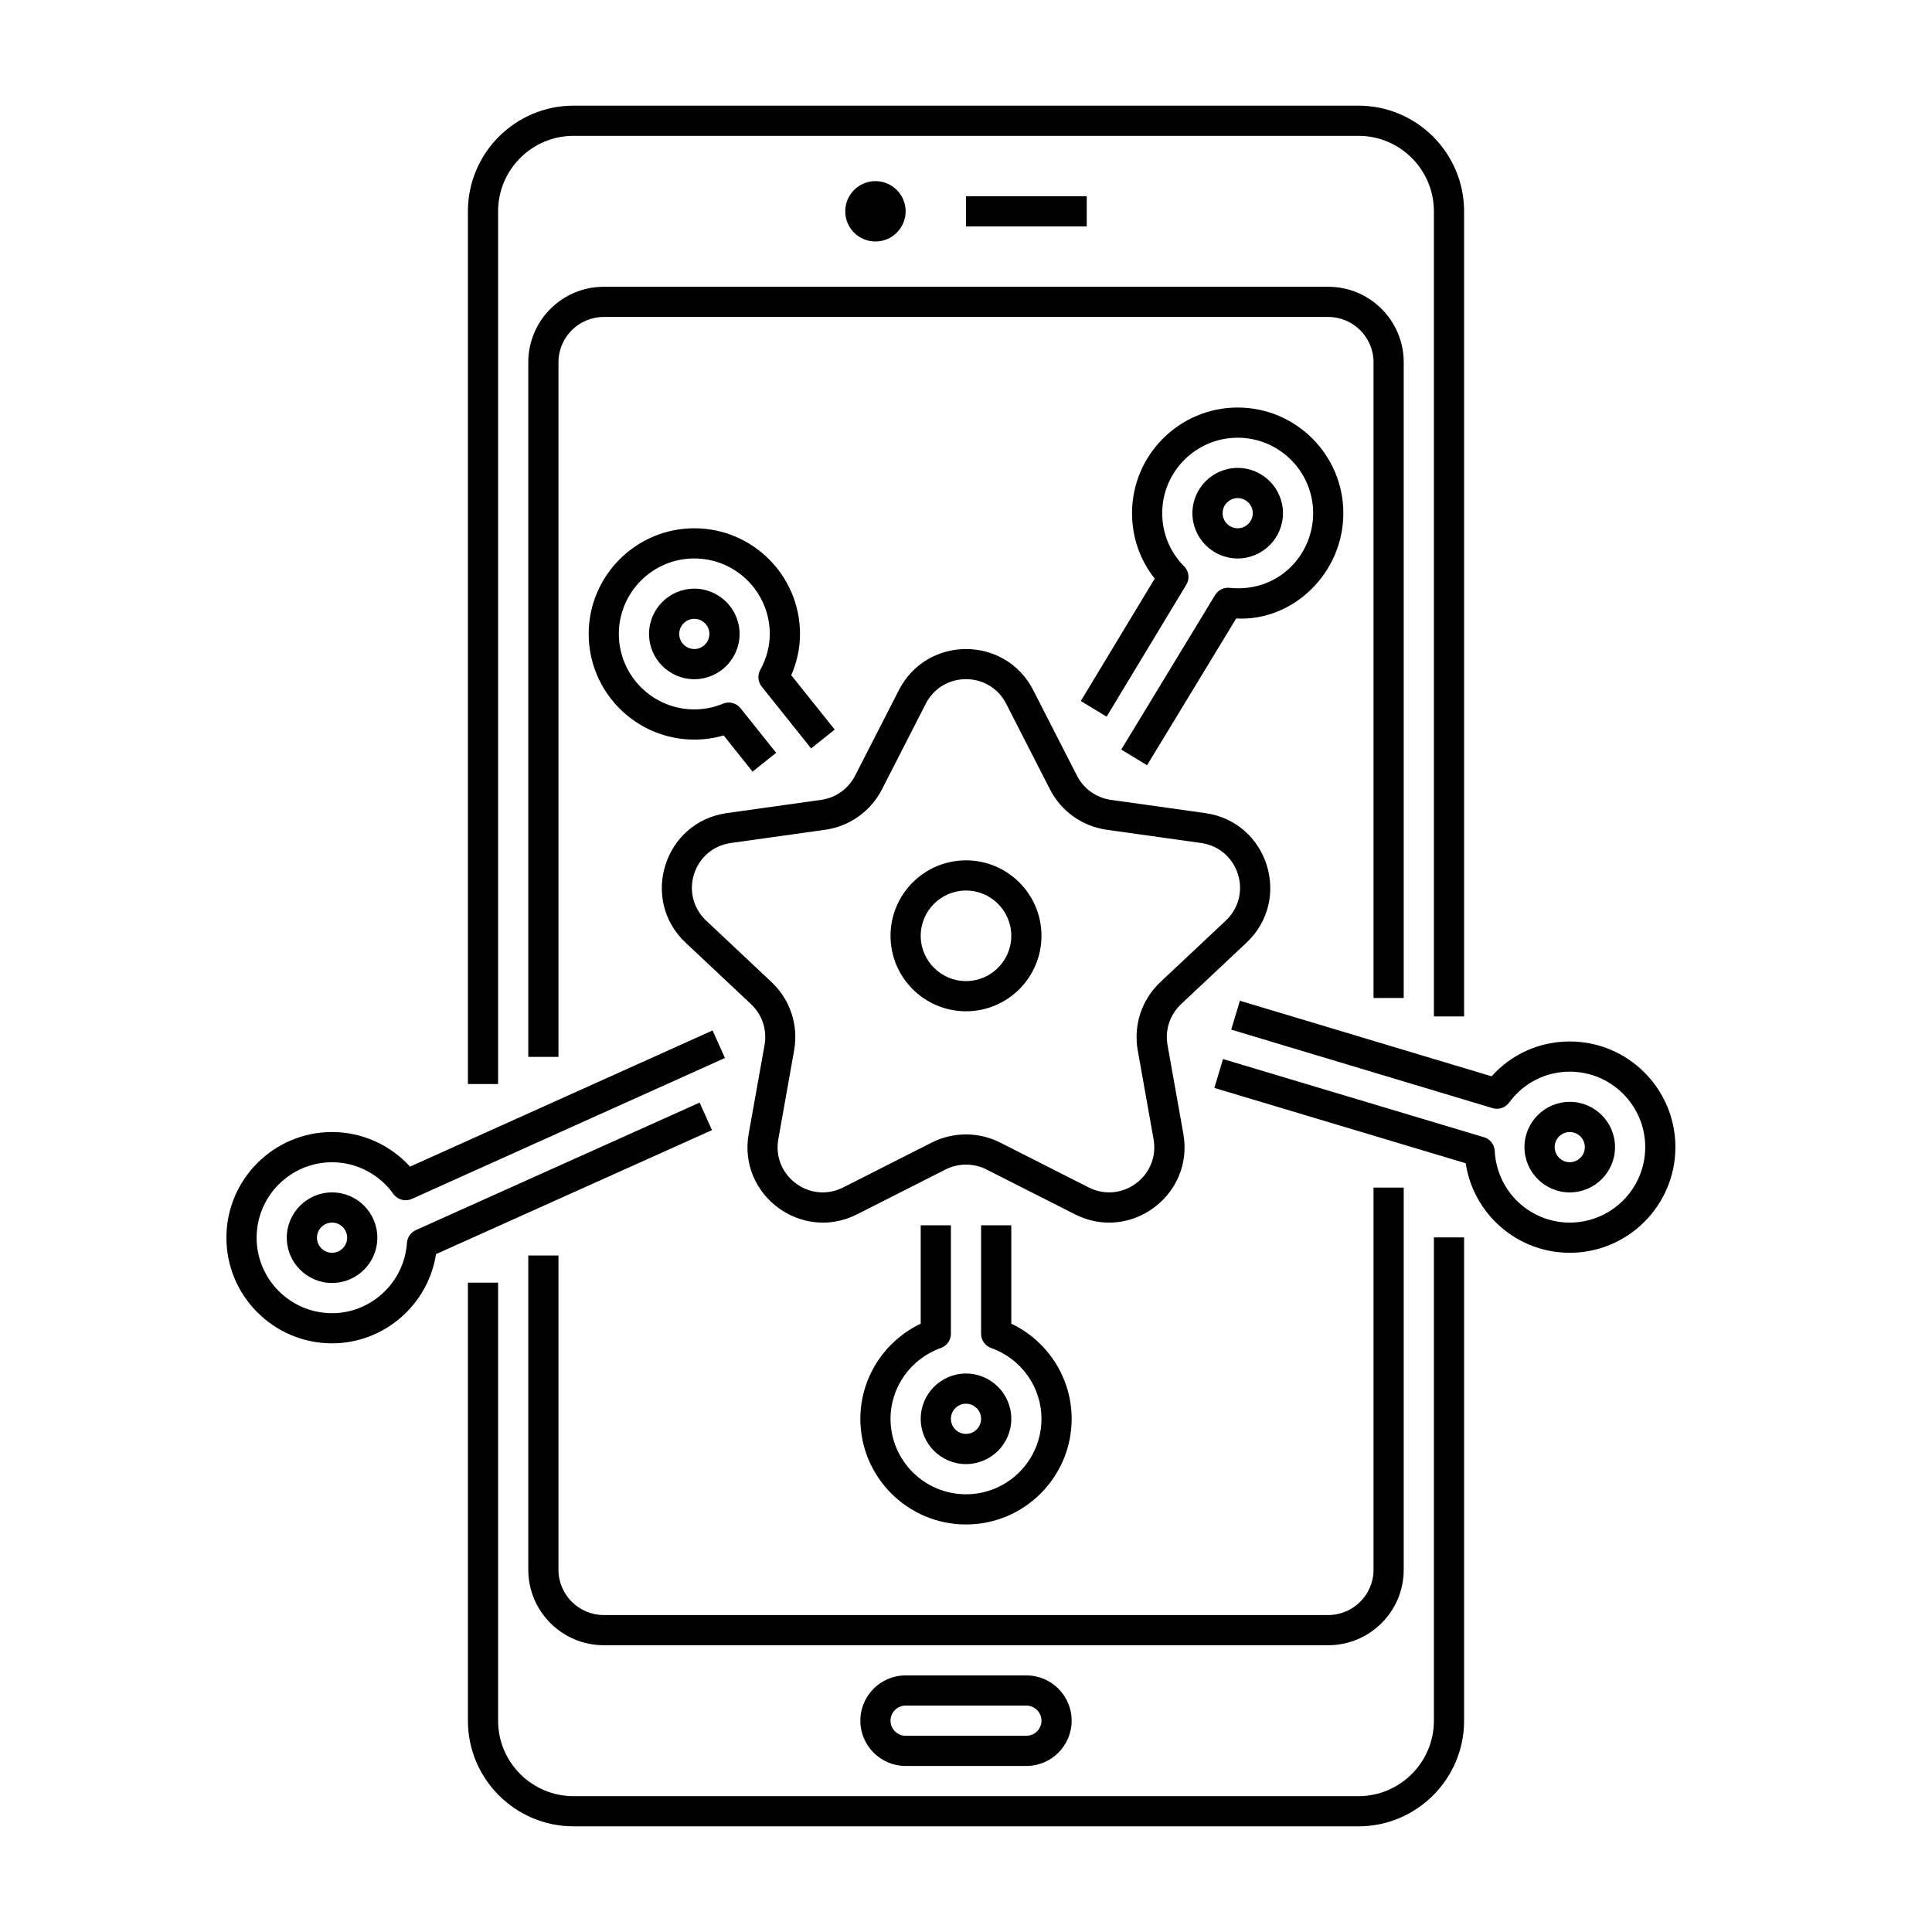 <svg xmlns="http://www.w3.org/2000/svg" height="512" viewBox="0 0 64 64" width="512"><g id="Icons"><path d="m45 3.5h-26c-1.93 0-3.5 1.57-3.5 3.5v28.91h1v-28.91c0-1.379 1.121-2.5 2.5-2.5h26c1.379 0 2.5 1.121 2.5 2.5v26.67h1v-26.67c0-1.93-1.57-3.5-3.5-3.5z"></path><path d="m15.5 42.49v14.51c0 1.93 1.57 3.5 3.5 3.5h26c1.93 0 3.5-1.57 3.5-3.5v-16.01h-1v16.01c0 1.379-1.121 2.5-2.5 2.5h-26c-1.379 0-2.5-1.121-2.5-2.5v-14.51z"></path><path d="m17.5 12v23.01h1v-23.01c0-.827.673-1.5 1.5-1.5h24c.827 0 1.5.673 1.5 1.5v21.06h1v-21.06c0-1.379-1.121-2.5-2.5-2.5h-24c-1.379 0-2.5 1.121-2.5 2.5z"></path><path d="m17.5 41.59v10.41c0 1.379 1.121 2.5 2.5 2.5h24c1.379 0 2.5-1.121 2.5-2.5v-12.66h-1v12.66c0 .827-.673 1.5-1.5 1.5h-24c-.827 0-1.5-.673-1.5-1.5v-10.41z"></path><path d="m30 55.5c-.827 0-1.5.673-1.5 1.5s.673 1.5 1.5 1.5h4c.827 0 1.5-.673 1.5-1.5s-.673-1.5-1.5-1.5zm4.5 1.5c0 .275-.225.5-.5.5h-4c-.275 0-.5-.225-.5-.5s.225-.5.5-.5h4c.275 0 .5.225.5.5z"></path><path d="m23 24.5c.33 0 .655-.046.971-.138l.959 1.199.781-.623-1.18-1.478c-.14-.173-.377-.235-.581-.15-.304.127-.625.19-.95.19-1.379 0-2.5-1.121-2.5-2.5s1.121-2.5 2.5-2.5 2.5 1.121 2.5 2.5c0 .407-.106.809-.316 1.192-.097.178-.078.396.049.553l1.637 2.048.781-.625-1.44-1.8c.192-.441.29-.9.29-1.368 0-1.93-1.57-3.5-3.5-3.5s-3.5 1.57-3.5 3.5 1.569 3.5 3.499 3.5z"></path><path d="m21.5 21c0 .827.673 1.5 1.5 1.5s1.5-.673 1.5-1.5-.673-1.5-1.5-1.5-1.5.673-1.5 1.5zm2 0c0 .275-.225.5-.5.5s-.5-.225-.5-.5.225-.5.5-.5.5.225.5.5z"></path><path d="m42.5 17c0-.827-.673-1.5-1.5-1.5s-1.5.673-1.5 1.5.673 1.5 1.5 1.5 1.5-.673 1.5-1.5zm-2 0c0-.275.225-.5.5-.5s.5.225.5.5-.225.5-.5.5-.5-.225-.5-.5z"></path><path d="m37.998 25.35 2.952-4.862c1.878.104 3.55-1.498 3.55-3.488 0-1.93-1.57-3.5-3.5-3.5s-3.5 1.57-3.5 3.5c0 .799.265 1.555.752 2.167l-2.449 4.055.855.518 2.639-4.369c.12-.196.09-.45-.073-.613-.467-.468-.724-1.092-.724-1.758 0-1.379 1.121-2.5 2.5-2.5s2.5 1.121 2.5 2.5c0 1.409-1.179 2.639-2.768 2.473-.188-.021-.379.071-.479.237l-3.11 5.12z"></path><path d="m30.5 43.849c-1.21.575-2 1.8-2 3.151 0 1.93 1.57 3.5 3.5 3.5s3.5-1.57 3.5-3.5c0-1.352-.79-2.576-2-3.151v-3.259h-1v3.593c0 .212.133.4.333.472.997.353 1.667 1.295 1.667 2.345 0 1.379-1.121 2.5-2.5 2.5s-2.5-1.121-2.5-2.5c0-1.05.67-1.992 1.667-2.346.2-.071.333-.26.333-.472v-3.592h-1z"></path><path d="m30.5 47c0 .827.673 1.5 1.5 1.5s1.5-.673 1.5-1.5-.673-1.5-1.5-1.5-1.5.673-1.5 1.5zm1.5-.5c.275 0 .5.225.5.5s-.225.5-.5.5-.5-.225-.5-.5.225-.5.5-.5z"></path><path d="m9.5 41c0 .827.673 1.5 1.5 1.5s1.5-.673 1.5-1.5-.673-1.5-1.5-1.5-1.5.673-1.5 1.5zm2 0c0 .275-.225.5-.5.5s-.5-.225-.5-.5.225-.5.5-.5.5.225.5.5z"></path><path d="m11 37.5c-1.93 0-3.5 1.57-3.5 3.5s1.57 3.5 3.5 3.5c1.723 0 3.181-1.275 3.444-2.956l9.141-4.107-.41-.912-9.4 4.224c-.168.075-.281.238-.294.422-.089 1.307-1.179 2.33-2.48 2.33-1.379 0-2.5-1.121-2.5-2.5s1.121-2.5 2.5-2.5c.802 0 1.561.393 2.029 1.049.14.195.396.263.612.166l10.373-4.669-.41-.912-10.022 4.511c-.659-.724-1.598-1.146-2.583-1.146z"></path><path d="m24.801 37.561c-.36 2.023 1.746 3.596 3.589 2.666l2.933-1.487c.424-.215.933-.215 1.354 0l2.935 1.487c1.841.931 3.947-.646 3.588-2.666l-.524-2.944c-.089-.499.079-1.006.449-1.354l2.165-2.034c1.526-1.433.716-4.002-1.364-4.294l-3.123-.438c-.483-.067-.904-.366-1.126-.8l-1.452-2.838c-.928-1.811-3.52-1.811-4.447 0l-1.452 2.837c-.222.435-.643.733-1.126.801l-3.123.438c-2.081.292-2.889 2.862-1.364 4.294l2.165 2.034c.37.348.538.854.449 1.354zm-1.405-7.061c-.92-.863-.431-2.4.817-2.575l3.123-.438c.805-.112 1.507-.611 1.878-1.335l1.452-2.838c.556-1.087 2.109-1.089 2.666 0l1.452 2.839c.371.723 1.073 1.222 1.878 1.334l3.123.438c1.249.175 1.737 1.712.817 2.575l-2.165 2.034c-.616.58-.896 1.424-.748 2.258l.524 2.944c.217 1.217-1.047 2.157-2.151 1.598l-2.935-1.487c-.704-.356-1.549-.358-2.259 0l-2.933 1.487c-1.113.561-2.368-.387-2.152-1.598l.524-2.944c.148-.834-.132-1.678-.748-2.258z"></path><path d="m53.5 38c0-.827-.673-1.5-1.5-1.5s-1.5.673-1.5 1.5.673 1.5 1.5 1.5 1.5-.673 1.5-1.5zm-2 0c0-.275.225-.5.5-.5s.5.225.5.5-.225.5-.5.5-.5-.225-.5-.5z"></path><path d="m52 34.5c-1.001 0-1.926.417-2.589 1.154l-8.338-2.503-.287.957 8.658 2.6c.2.063.423-.012.547-.183.478-.651 1.21-1.025 2.009-1.025 1.379 0 2.5 1.121 2.5 2.5s-1.121 2.5-2.5 2.5c-1.326 0-2.418-1.043-2.485-2.374-.011-.211-.152-.393-.355-.453l-8.646-2.591-.287.957 8.326 2.495c.258 1.69 1.709 2.966 3.447 2.966 1.93 0 3.5-1.57 3.5-3.5s-1.57-3.5-3.5-3.5z"></path><path d="m32 6.5h4v1h-4z"></path><circle cx="29" cy="7" r="1"></circle><path d="m32 33.5c1.379 0 2.5-1.121 2.5-2.5s-1.121-2.5-2.5-2.5-2.5 1.121-2.5 2.5 1.121 2.5 2.5 2.5zm0-4c.827 0 1.5.673 1.5 1.5s-.673 1.5-1.5 1.5-1.5-.673-1.5-1.5.673-1.5 1.5-1.5z"></path></g></svg>